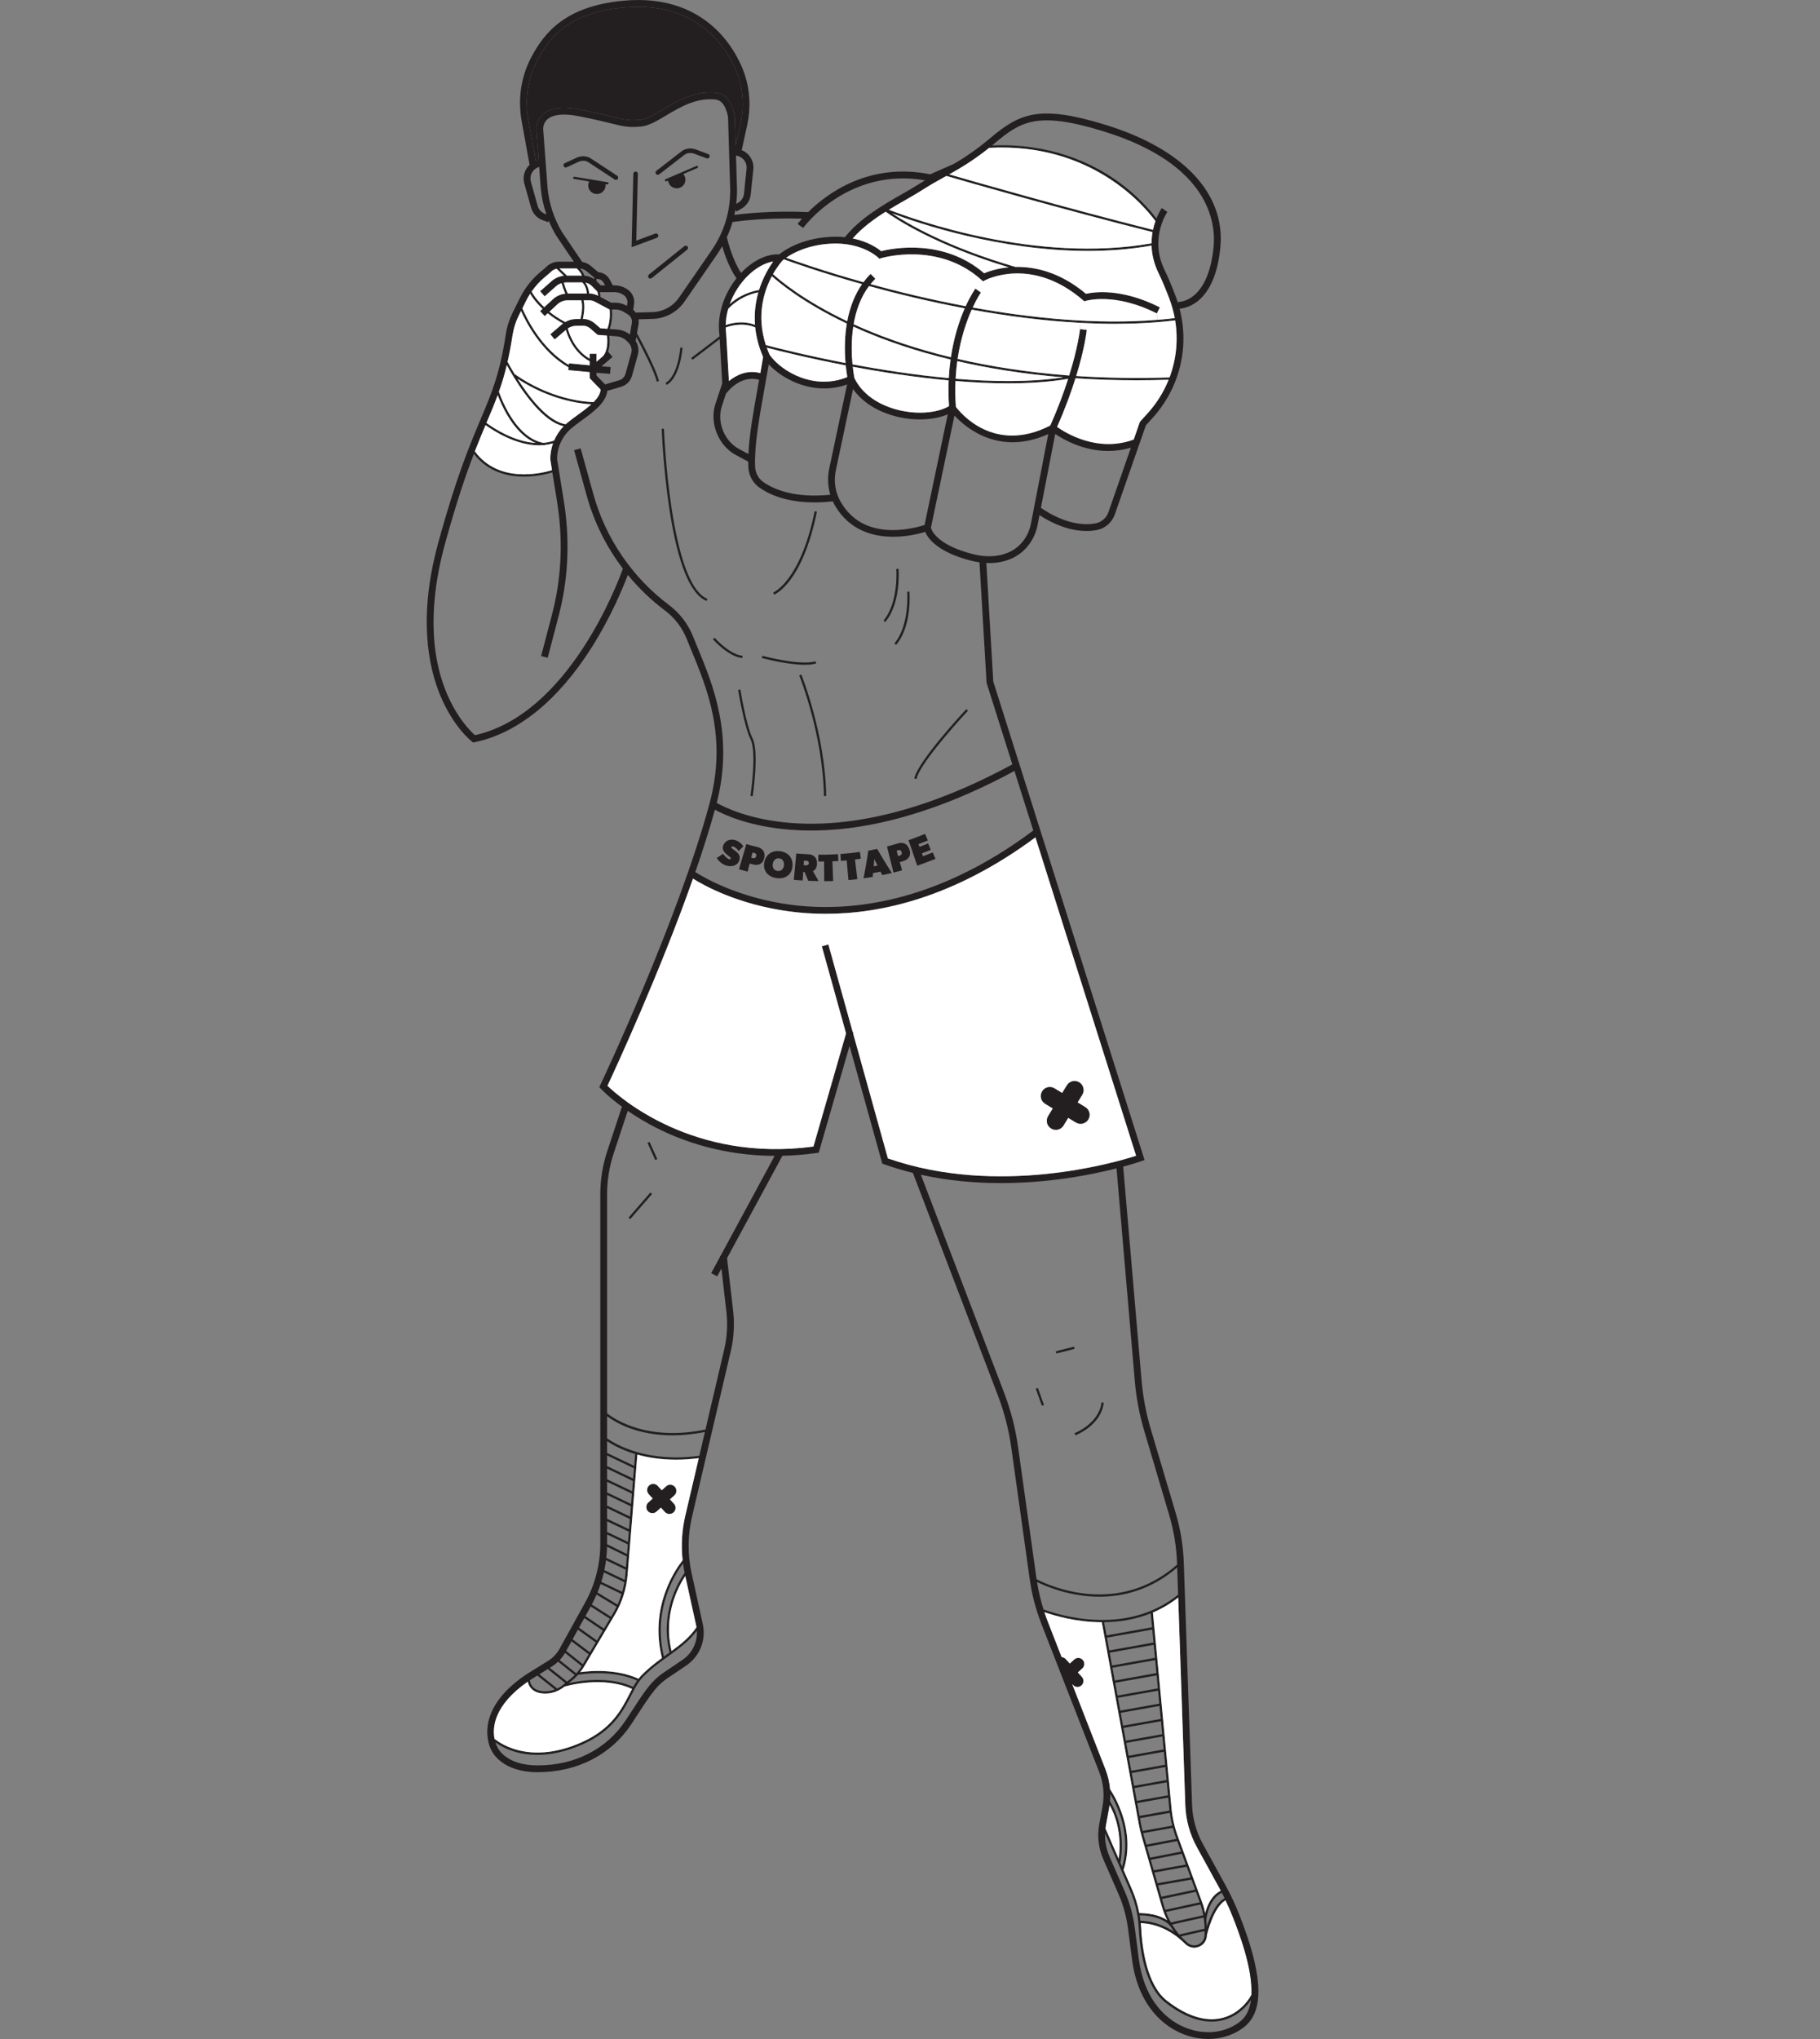<svg viewBox="0 0 803.01 899.04" xmlns="http://www.w3.org/2000/svg" data-name="Layer 1" id="Layer_1">
  <rect x="0" y="0" width="803.01" height="899.04" fill="#808080" stroke="none"/>
  <defs>
    <style>
      .cls-1 {
        fill: #231f20;
      }

      .cls-2 {
        fill: #fff;
      }
    </style>
  </defs>
  <path d="M543.94,845.21c2.55,6.49,8.8,22.46,8.21,34.37-1.69,3.24-5.33,7.52-10.82,9.59-7.76,2.94-16.93.52-26.52-7-8.86-6.93-10.93-23.16-11.37-32.21-.03-.68-.08-1.35-.15-2.03,9.29.24,16.12,5.87,18.13,7.74l.27.24.36.36h.01c.4.37.79.76,1.21,1.12,1.04.9,2.32,1.36,3.62,1.36.78,0,1.58-.17,2.33-.51,1.98-.91,3.21-2.81,3.24-4.97.12-.53,2.88-12.49,8.27-15.4,1.16,2.41,2.24,4.86,3.21,7.34Z" class="cls-2"></path>
  <path d="M546.74,844.11c6.54,16.69,13.93,39.97,2.59,49.33-4.47,3.69-10.2,5.6-16.21,5.6-3.62,0-7.33-.69-10.93-2.09-12.22-4.77-20.46-16.49-22.61-32.16l-1.89-14.47c-.69-5.28-2.12-10.43-4.25-15.31l-6.63-15.16c-2.15-4.9-2.77-10.27-1.8-15.53l1.42-7.71c.95-5.14.44-10.43-1.46-15.29l-25.47-65.24c-2.49-6.37-4.23-13.03-5.18-19.8l-8.1-57.84c-1.11-7.96-3.13-15.8-6-23.31l-37.44-97.97c-4.26-1.05-8.53-2.31-12.77-3.82l-.73-.26-14.45-51.91-13.59,47.09-.96.13c-5.23.74-10.25,1.12-15.07,1.23l-24.43,45.13,2.68,23.09c.7,6.01.36,12.05-1.03,17.95l-17.15,73.21c-1.87,8.02-1.93,16.5-.16,24.53l4.96,22.55c1.56,7.08-1.32,14.28-7.33,18.33l-8.28,5.58c-2.09,1.42-3.98,3.15-5.61,5.16-1.46,1.81-2.86,3.71-4.14,5.66l-6.18,9.42c-8.85,13.47-23.88,21.19-41.25,21.19-15.89,0-20.15-8.87-20.6-9.91-.78-1.52-8.18-17.48,15.73-33.34l9.46-5.88c2.07-1.29,3.8-3.11,4.98-5.25l11.3-20.41c4.39-7.92,6.7-16.88,6.7-25.93v-154.11c0-6.43,1.03-12.79,3.04-18.9l6.51-19.71c-5.92-4.35-9.08-7.68-9.29-7.9l-.69-.75.43-.92c.35-.72,34.29-72.48,48.19-124.07,7.88-29.23-.93-50.49-8-67.57-.73-1.76-1.44-3.47-2.1-5.12-1.98-4.96-5.31-9.28-9.61-12.5-6.07-4.55-11.55-9.82-16.33-15.66-2.01,5.32-7.32,18.35-15.92,31.93-14.84,23.43-32.7,37.9-51.65,41.84l-.67.14-.55-.42c-.33-.26-8.19-6.44-13.98-20.38-5.29-12.74-9.76-34.69-.98-66.89,7.95-29.17,14-43.49,18.86-54.99,4.87-11.53,8.38-19.86,11.07-37.4.51-3.31,1.52-6.5,3-9.48l3.26-6.54c2.16-4.35,5.14-8.14,8.85-11.27l2.5-2.11c1.51-1.62,3.64-2.54,5.86-2.54h6.52l-7.7-11.36c-1.3-2.15-2.41-4.4-3.36-6.72l-.24.68-2.41-.87c-2.5-.9-4.42-2.97-5.13-5.52l-3-10.66c-.85-3.03.11-6.19,2.32-8.25l-3.46-19.1c-1.8-9.93-.35-19.72,4.2-28.31,5.78-10.94,15.08-22.45,40.22-24.92,40.09-3.94,52.08,26.61,54.07,32.77,2.25,6.97,2.6,14.52,1.02,21.84l-2.45,11.25c3.39,1.35,5.51,4.8,5.13,8.49l-1.15,11.02c-.27,2.64-1.81,4.99-4.12,6.31l-2.22,1.26-.44-.77c-.13.75-.28,1.5-.44,2.24,4.79-.64,16.83-1.92,32.58-1.25,8.16-8.08,26.75-22.08,53.79-16.65l10.44-4.58c4.72-2.77,9.85-6.13,16.13-11.42,12.96-10.91,21.66-14.77,50.58-5.89,34.76,10.66,53.31,30.49,50.88,54.39-2.43,24.06-14.72,26.51-17.96,26.74,4.42,16.94.07,34.97-11.91,48.16l-2.97,3.28-13.68,39.23c-1.25,3.61-4.32,6.28-8.01,6.95-1.32.25-2.83.41-4.52.41-5.27,0-12.29-1.56-20.73-7l-.94,4.84c-1.44,6.62-5.86,12.03-11.82,14.49-2.93,1.21-6.08,1.82-9.43,1.82-.42,0-.84-.03-1.26-.05l3.06,52.26,66.75,210.99-1.36.49c-.12.04-3.04,1.07-8.07,2.43l8.12,94.36c.62,7.18,1.97,14.33,4.02,21.25l11.03,37.14c2.12,7.16,3.33,14.57,3.58,22.04l3.65,106.64c.2,5.96,1.82,11.88,4.7,17.12l10.04,18.29c2.27,4.14,4.3,8.47,6.03,12.87ZM552.15,879.58c.59-11.91-5.66-27.88-8.21-34.37-.97-2.48-2.05-4.93-3.21-7.34-5.39,2.91-8.15,14.87-8.27,15.4-.03,2.16-1.26,4.06-3.24,4.97-.75.34-1.55.51-2.33.51-1.3,0-2.58-.46-3.62-1.36-.42-.36-.81-.75-1.21-1.13h-.01s-.14-.13-.36-.35l-.27-.24c-2.01-1.87-8.84-7.5-18.13-7.74.07.68.12,1.35.15,2.03.44,9.05,2.51,25.28,11.37,32.21,9.59,7.52,18.76,9.94,26.52,7,5.49-2.07,9.13-6.35,10.82-9.59ZM547.42,891.13c2.65-2.19,4.01-5.46,4.53-9.3-2.07,3.07-5.51,6.48-10.27,8.28-1.93.73-4.3,1.27-7.08,1.27-5.34,0-12.2-1.99-20.41-8.42-9.17-7.18-11.3-23.73-11.75-32.95-.28-5.68-1.6-11.29-3.95-16.66l-10.91-25c-.12,3.52.54,7.03,1.97,10.3l6.63,15.16c2.25,5.14,3.76,10.56,4.49,16.12l1.89,14.47c1.99,14.54,9.55,25.39,20.73,29.75,8.57,3.35,17.82,2.19,24.13-3.02ZM540.3,836.97c-.4-.81-.81-1.61-1.23-2.41-5.98,3.05-6.8,11.63-6.83,12.03.11.98.18,1.96.2,2.95,1.28-4.06,3.85-10.42,7.86-12.57ZM538.6,833.67c-.17-.33-.34-.66-.52-.99l-10.04-18.29c-3.1-5.64-4.85-12.03-5.07-18.46l-3.13-91.53c-3.6,2.82-7.35,4.98-11.15,6.59l8.2,86.3c.4,4.3,1.37,8.53,2.86,12.57l10.57,28.64c.61,1.65,1.08,3.33,1.43,5.04.76-3.07,2.57-7.7,6.85-9.87ZM535.44,109.05c1.07-10.57-1.54-36.72-48.78-51.21-29.02-8.91-36.34-4.3-47.77,5.32-.39.33-.78.65-1.17.97,25.59-1.06,43.92,7.71,54.97,15.49,9.35,6.59,15.14,13.55,17.53,16.75,1.11-2.77,2.25-4.45,2.38-4.63l1.23.85,1.23.86c-.35.51-7.96,11.84-1.2,25.66,1.55,3.17,3.22,7.15,4.97,11.8.35.96.68,1.93.98,2.9l.03-.69c.54.02,13.15.12,15.6-24.07ZM531.46,853.19v-1.75l-10.39,2.39c.35.38.7.77,1.06,1.14.09.07.19.16.25.23.5.49,1.01.97,1.55,1.43,1.36,1.18,3.23,1.45,4.87.7s2.66-2.34,2.66-4.14ZM520.31,852.98l11.15-2.56c0-1.66-.13-3.31-.38-4.94l-13.93,3.1c.94,1.54,1.98,3.02,3.16,4.4ZM516.62,847.67l14.3-3.18c-.29-1.61-.7-3.19-1.23-4.75l-15.23,3.3c.6,1.61,1.33,3.15,2.16,4.63ZM529.36,838.79l-1.71-4.64-14.97,3.16.92,3.17c.15.55.34,1.08.52,1.61l15.24-3.3ZM527.3,833.2l-1.63-4.43-14.7,2.56,1.44,5.01,14.89-3.14ZM525.31,827.82l-1.74-4.74-14.24,2.55,1.36,4.73,14.62-2.54ZM523.21,822.13l-1.75-4.76-13.74,2.68,1.33,4.61,14.16-2.53ZM521.11,816.42l-1.72-4.65-13.32,2.54,1.38,4.78,13.66-2.67ZM519.8,703.14l-.41-11.98c-11.5,9.84-23.68,12.87-34.27,12.87-12.83,0-23.34-4.41-27.56-6.48.65,4.09,1.61,8.13,2.86,12.08,6.71,2.5,36.5,11.98,59.38-6.49ZM519.35,689.89l-.02-.6c-.25-7.21-1.42-14.37-3.47-21.29l-11.02-37.14c-2.11-7.11-3.51-14.46-4.14-21.85l-8.07-93.84c-11.12,2.83-29.65,6.49-51.02,6.49-11.21,0-23.2-1.01-35.3-3.68l36.71,96.08c2.95,7.72,5.03,15.78,6.17,23.97l8.1,57.83c.03.16.05.32.08.48,6.5,3.31,36.08,16.29,61.98-6.45ZM519.04,810.82l-.23-.61c-.51-1.4-.94-2.83-1.34-4.27l-13.1,2.34c.1.39.2.79.31,1.18l1.11,3.88,13.25-2.52ZM516.02,166.42c3-7.98,3.87-16.65,2.47-25.16-8.66,1.05-17.59,1.52-26.59,1.52-5.06,0-10.15-.15-15.24-.42-16.32-.88-32.62-3.05-47.92-5.83-2.23,4.99-4.83,12.34-6.23,21.72,14.12,3.26,30.5,5.92,49.23,7.33,3.95-12.7,4.77-20.34,4.78-20.45l2.98.3c-.04.46-.83,7.91-4.66,20.36,12.67.85,26.39,1.12,41.18.63ZM518.12,851.84c-.55-.74-1.06-1.5-1.55-2.29h-.01s-2.97-4.83-13.72-5.03c.14.8.25,1.6.34,2.41,6.28.13,11.48,2.62,14.94,4.91ZM504.12,807.31l13.1-2.34c-.47-1.86-.83-3.74-1.08-5.64l-13.17,2.35.42,2.3c.21,1.11.46,2.22.73,3.33ZM518.32,140.27c-.52-2.8-1.28-5.58-2.3-8.31-1.71-4.56-3.35-8.45-4.86-11.54-2.11-4.33-2.96-8.44-3.08-12.13-9.33,1.64-18.77,2.34-28.03,2.34-39.04,0-74.9-12.19-86.46-16.55,6.92,4.59,24.68,15,54.45,23.62,8.41-.18,19.54,2.14,31.11,11.85,3.24-.76,15.5-2.69,32.61,5.98l-1.35,2.68c-18.46-9.35-31.06-5.62-31.19-5.58l-.79.24-.63-.54c-22.37-19.24-42.31-9.2-43.15-8.76l-.93.48-.77-.69c-18.97-17.02-43.88-9.61-44.12-9.53l-.86.26-.64-.63c-.07-.06-7.17-6.81-20.92-6.01-10.22.59-16.77,4.26-19.56,6.2,4.16,1.5,16.66,5.9,34.11,10.78.98-1.31,2.03-2.54,3.17-3.66l2.1,2.14c-.77.76-1.47,1.56-2.14,2.38,12.18,3.34,26.52,6.82,41.98,9.73,2.2-4.82,4.08-7.49,4.28-7.78l2.44,1.75c-.04.06-1.64,2.35-3.62,6.6,25.88,4.69,54.63,7.63,81.46,5.44,2.58-.2,5.15-.45,7.69-.76ZM502.79,800.69l13.22-2.36c-.03-.31-.09-.63-.12-.94l-.45-4.79-13.68,2.44,1.03,5.65ZM515.34,791.6l-.54-5.73-14.26,2.54,1.04,5.65,13.76-2.46ZM514.7,784.87l-.54-5.74-14.83,2.65,1.03,5.65,14.34-2.56ZM514.06,778.13l-.54-5.73-15.41,2.75,1.04,5.64,14.91-2.66ZM513.42,771.4l-.54-5.74-15.98,2.85,1.03,5.65,15.49-2.76ZM514.96,846.66c-.94-1.89-1.73-3.85-2.32-5.9l-8.92-31.03c-.53-1.82-.97-3.7-1.31-5.57l-16.28-88.87c-11.48-.04-21.16-2.97-25.33-4.45.47,1.39.96,2.78,1.49,4.14l6.13,15.7c.66.04,1.31.32,1.79.85l1.79,1.97,1.98-1.79c1.08-.98,2.75-.9,3.74.19.98,1.08.9,2.75-.18,3.74l-1.98,1.79,1.79,1.97c.99,1.09.9,2.76-.18,3.74-.54.49-1.23.72-1.91.69-.68-.04-1.34-.33-1.83-.87l-.37-.41,14.71,37.68c1.09,2.8,1.76,5.73,2.01,8.7,2.11,3.15,11.47,18.5,5.95,35.6l3.68,8.42c1.5,3.44,2.59,6.98,3.27,10.56,6.34.09,10.13,1.68,12.28,3.15ZM512.78,764.66l-.54-5.73-16.56,2.95,1.03,5.65,16.07-2.87ZM506.33,182.25c4.03-4.44,7.14-9.47,9.29-14.82-4.84.15-9.6.24-14.21.24-9.44,0-18.39-.32-26.88-.89-1.91,6.09-4.53,13.32-8.12,21.46,3.64,2.59,17.87,11.48,33.81,5.55l2.72-7.81,3.39-3.73ZM512.14,757.93l-.54-5.74-17.14,3.06,1.04,5.65,16.64-2.97ZM511.5,751.19l-.54-5.73-17.71,3.15,1.03,5.65,17.22-3.07ZM510.86,744.46l-.54-5.74-18.29,3.26,1.04,5.65,17.79-3.17ZM510.22,737.72l-.54-5.73-18.86,3.36,1.03,5.65,18.37-3.28ZM509.58,730.99l-.54-5.74-19.44,3.47,1.04,5.65,18.94-3.38ZM508.71,101.36c.3-1.43.68-2.72,1.09-3.87-4.62-6.31-28.1-34.77-73.38-32.3-6.89,5.52-12.41,8.79-17.63,11.7,10.32,2.99,50.91,14.64,89.92,24.47ZM508.94,724.25l-.54-5.73-20.01,3.56,1.03,5.65,19.52-3.48ZM508.3,717.52l-.58-6.14c-6.96,2.78-14.03,3.83-20.58,3.9l1.07,5.82,20.09-3.58ZM508.07,107.29c.01-1.77.18-3.42.45-4.95-40.37-10.17-82.46-22.29-90.96-24.76-.29.16-.57.31-.86.47-3.28,1.82-6.38,3.54-9.8,5.75-2.22,1.43-4.8,2.9-7.54,4.47-2.28,1.3-4.72,2.69-7.18,4.2,11.09,4.33,65.08,23.81,115.89,14.82ZM501.26,509.6l-44.41-140.38c-35.97,26.63-68.34,33.71-92.55,33.71-5.63,0-10.81-.38-15.5-.99-23.28-3-38.62-11.73-43.04-14.52-14.66,41.63-34.5,84.42-37.73,91.32,5.12,4.96,37.67,33.94,90.87,26.81l14.39-49.89-10.69-38.41,2.89-.8,10.77,38.69.28.08-.13.46,15.34,55.09c48.79,16.98,100.51,1.74,109.51-1.17ZM489.07,225.79l9.9-28.41c-3.48,1.04-6.85,1.47-10.04,1.47-10.88,0-19.6-4.97-23.35-7.51l-6.32,32.59c10.81,7.3,19.05,7.77,24.09,6.84,2.63-.48,4.82-2.39,5.72-4.98ZM495.11,823.11c4.11-14.36-2.31-27.3-5.23-32.14.02,1.08-.03,2.16-.12,3.25,2.32,3.76,6.92,13.32,4.58,27.13l.77,1.76ZM493.59,819.63c1.55-11.48-1.78-19.73-4.02-23.76-.06.43-.11.85-.19,1.28l-1.42,7.71c-.09.47-.15.93-.2,1.4l5.83,13.37ZM463.4,187.63c3.43-7.73,5.99-14.67,7.88-20.59-8.2,1.39-17.2,1.98-26.56,1.98-7.57,0-15.37-.38-23.14-1.03-.16,3.59-.12,7.39.17,11.39,2.08,2.77,16.97,20.86,41.65,8.25ZM454.77,231.36l7.74-39.97c-21.57,9.71-36.23-2.61-41.39-8.16l-10.38,49.43c.25,1.04,2.43,7.52,18.32,11.62,5.82,1.5,11.1,1.3,15.67-.59,5.06-2.09,8.81-6.7,10.04-12.33ZM455.9,366.2l-8.31-26.27c-23.17,12.58-56.1,26.28-89.69,26.28-3.04,0-6.09-.11-9.14-.35-18.09-1.4-29.24-6.58-33.33-8.84-2.42,8.77-5.39,18.08-8.65,27.49,3.14,2.03,18.78,11.44,42.57,14.48,24.44,3.13,62.74-.05,106.55-32.79ZM421.63,167c16.56,1.38,33.19,1.55,47.51-.62-17.69-1.46-33.26-4.02-46.77-7.14-.34,2.45-.59,5.04-.74,7.76ZM446.66,337.02l-11.38-35.98v-.19s-3.11-52.89-3.11-52.89c-1.27-.19-2.55-.44-3.86-.77-14.59-3.77-18.85-9.71-20.09-12.66-2.52.77-7.91,2.14-14.15,2.14-8.83,0-19.34-2.76-25.76-13.91-.32-.55-.61-1.13-.87-1.7-2.88.31-5.56.46-8.05.46-12.1,0-19.75-3.34-24.27-6.48-2.94-2.05-4.79-5.44-4.94-9.06-.04-.79-.05-1.61-.05-2.43l-5.49-2.94c-7.7-4.12-11.73-14.21-8.99-22.49l3.01-9.08-1.12-19.51-11.97,9.1-.6-.79,12.5-9.52-.02-.35c-1.36-9.95,2.63-19.09,7.49-25.25-3.14-4.53-5.19-10.35-6.3-14.12-.67,1.16-1.39,2.31-2.16,3.42l-14.42,20.91c-3.28,4.76-8.69,7.64-14.47,7.7l-5.85.16c.11.71.12,1.45-.01,2.19l-.69,3.96c2,3.69,8.87,16.65,9.68,21.12l-.98.19c-.72-3.91-6.49-15.05-8.97-19.71l-.31,1.77c1.16,1.83,1.53,4.08.94,6.21l-2.55,9.14c-.66,2.38-2.47,4.21-4.83,4.9l-6.05,1.77c-.58,5.25-6.23,9.36-11.26,13.01-1.67,1.22-3.25,2.36-4.6,3.5-3.99,3.37-6.29,8.31-6.32,13.58l2.94,18.22c2.66,16.46,2.13,32.67-1.56,48.19-.26,1.1-.53,2.2-.82,3.29l-4.7,17.9-2.9-.76,4.7-17.9c.28-1.07.55-2.15.8-3.22,3.6-15.14,4.11-30.96,1.52-47.02l-2.06-12.82c-2.31.69-7.02,1.85-12.51,1.85-7.31,0-15.97-2.06-22.12-10.03-3.66,9.56-7.91,21.99-12.93,40.37-4.7,17.26-8.39,42.5.78,64.77,4.65,11.28,10.81,17.31,12.61,18.91,41.07-9.14,62.79-66.47,65.29-73.44-7.22-9.5-12.67-20.33-15.88-31.89l-5.65-20.34,2.89-.8,5.65,20.34c5.38,19.36,17.21,36.66,33.3,48.7,4.74,3.56,8.41,8.33,10.6,13.8.65,1.64,1.35,3.33,2.08,5.08,6.78,16.38,16.03,38.74,8.41,68.4,3.1,1.78,14.32,7.46,33,8.87,36.13,2.71,72.59-12.31,97.43-25.87ZM434.21,120.48c1.71-.72,5.59-2.12,10.88-2.61-32.26-9.7-49.87-21.32-54.33-24.52-5.22,3.28-10.46,7.12-14.52,11.78,6.81,1.38,10.99,4.34,12.53,5.61,4.6-1.17,27.33-5.85,45.44,9.74ZM419.54,157.54c1.38-9.2,3.86-16.47,6.11-21.58-15.57-2.94-30.01-6.46-42.24-9.82-3.77,5.02-5.78,11.01-6.77,16.83,1.42.65,2.87,1.3,4.38,1.94,10,4.29,22.8,8.82,38.52,12.63ZM418.62,166.73c.15-2.87.42-5.61.78-8.2-15.86-3.83-28.77-8.4-38.84-12.73-1.4-.6-2.76-1.2-4.08-1.81-.96,6.34-.75,12.39-.34,16.68,12.8,2.39,27.55,4.69,42.48,6.06ZM418.72,179.09c-.27-4-.3-7.79-.15-11.36-14.87-1.37-29.56-3.65-42.32-6.03.29,2.64.63,4.44.73,4.97,3.05,6.41,9.44,11.29,18.01,13.74,8.68,2.48,18.06,1.93,23.73-1.32ZM407.92,231.49l10.24-48.79c-6.39,2.71-15.55,3.01-23.99.6-7.78-2.23-13.95-6.33-17.79-11.75l-7.59,35.78c-1.02,4.84-.26,9.78,2.12,13.94,4.74,8.23,12.47,12.42,22.97,12.46,6.43,0,12.06-1.6,14.04-2.24ZM405.27,81.28c.97-.63,1.91-1.21,2.85-1.78-34.06-5.84-53.57,20.73-53.76,21.01l-2.44-1.75c.03-.05.69-.95,1.93-2.35-15.83-.46-27.39,1.01-30.64,1.49-.67,2.3-1.51,4.54-2.52,6.72.48,2.02,2.53,9.96,6.28,15.74l.42-.45c5.11-5.21,11.17-8.05,16.39-7.72,1.98-1.63,9.44-6.99,22.45-7.74,2.37-.14,4.55-.07,6.56.14,6.7-8.43,16.87-14.24,25.08-18.93,2.7-1.54,5.25-3,7.4-4.38ZM373.81,141.65c1.19-6.34,3.39-11.85,6.53-16.36-18.28-5.12-31.07-9.69-34.46-10.93-.32.24-.5.4-.55.45-.33.36-2.25,2.49-4.27,6.07,3.1,2.83,13.62,11.66,32.75,20.77ZM365.85,206.71l7.89-37.19c-13.94,5-27.66-1.52-34.56-8.85-.61,3.6-1.24,7.13-1.87,10.58-2.33,12.94-4.53,25.16-4.14,34.61.12,2.69,1.48,5.2,3.67,6.72,4.94,3.43,14.04,7.1,29.5,5.57-1.1-3.65-1.3-7.58-.49-11.44ZM373.85,166.26c-.19-1.09-.47-2.87-.7-5.15-16.78-3.22-29.81-6.5-34.83-7.81.37,1.03.77,2.07,1.24,3.13,5.44,7.63,19.85,15.74,34.29,9.83ZM372.83,150.37c.11-2.68.39-5.25.8-7.7-19.03-9.03-29.68-17.84-33.06-20.89-3.5,6.57-6.94,17.29-2.66,30.38,4.4,1.16,17.72,4.56,35.15,7.92-.24-2.74-.38-6.07-.23-9.71ZM317.91,553.74l23.87-44.08c-22.44-.09-40.08-6.28-51.79-12.16-5.12-2.57-9.46-5.24-13.02-7.69l-6.22,18.82c-1.92,5.8-2.89,11.85-2.89,17.96v96.6c3.99,3.11,18.37,12.29,43.4,7.13l8.25-35.22c1.31-5.56,1.63-11.25.97-16.92l-2.19-18.83-1.86,3.43-2.64-1.42,3.9-7.2-.05-.38.27-.04ZM334.91,127.84c1.78-5.65,4.41-9.98,6.22-12.53-3.76.59-7.91,2.95-11.6,6.7-2.91,2.97-5.76,7.15-7.54,12.04,2.64-2.38,6.88-5.13,12.92-6.21ZM335.47,164.51c.42-2.35.83-4.73,1.22-7.13-1.99-4.58-3.06-8.94-3.48-13.03-5.36-2.24-10.65-.82-13.01.06.01,1.06.08,2.13.23,3.21v.12s1.18,20.27,1.18,20.27c3.12-2.55,7.95-5.07,13.86-3.5ZM334.36,170.71c.19-1.06.39-2.16.58-3.24-8.07-2.29-13.81,5.04-14.65,6.18l-1.79,5.41c-2.31,6.97,1.08,15.45,7.55,18.9l4.16,2.23c.4-8.68,2.23-18.84,4.15-29.48ZM333.11,143.24c-.4-5.33.29-10.16,1.48-14.33-6.69,1.33-11.02,4.86-13.29,7.26-.65,2.27-1.04,4.68-1.1,7.16,2.56-.91,7.62-2.12,12.91-.09ZM329.4,74.39c.27-2.51-1.31-4.86-3.73-5.57l-.94-.27.45,15.03c.02,2.12-.1,4.22-.34,6.3l.8-.46c1.47-.83,2.45-2.34,2.62-4.01l1.14-11.02ZM326.77,54.32c1.48-6.8,1.16-13.81-.94-20.28-1.87-5.78-13.11-34.42-50.92-30.7-23.66,2.32-32.18,12.59-37.86,23.33-4.23,7.99-5.57,17.11-3.9,26.38l3.24,17.89,1.26-.62-.98-13.12c-.01-.11-.36-3.91,2.76-6.75,3.23-2.95,8.81-3.67,16.56-2.14,6.87,1.34,11.23,2.41,14.42,3.2,5.37,1.32,7.18,1.76,12.08,1.31,2.8-.26,6.12-2.24,9.97-4.53,6.3-3.75,14.14-8.41,23.58-7.38,7.08.77,8.13,10.26,8.18,10.66v.11l.38,12.64,2.17-10ZM314.01,110.32c5.44-7.88,8.26-17.11,8.17-26.68l-.95-31.81c-.08-.62-1.04-7.45-5.51-7.94-8.46-.92-15.51,3.28-21.73,6.98-4.15,2.47-7.74,4.61-11.22,4.93-5.4.51-7.49-.01-13.08-1.38-3.16-.77-7.48-1.84-14.27-3.17-6.68-1.31-11.51-.82-13.97,1.42-1.98,1.8-1.79,4.25-1.79,4.27l1.92,25.79c.62,6.9,2.84,13.71,6.43,19.67l8.87,13.09c1.38.24,2.69.84,3.78,1.75l3.32,2.77.4.05c1.94.24,3.65,1.41,4.58,3.13l1.43,2.63h.71c2.17,0,4.23.67,5.98,1.95,1.73,1.27,2.76,3.3,2.76,5.44v.19s-.43,3.25-.43,3.25c.42.35.77.75,1.09,1.18l7.03-.2c4.83-.05,9.33-2.45,12.06-6.41l14.42-20.9ZM308.55,641.9l2.46-10.5c-5.24,1.05-10.01,1.48-14.28,1.48-8.21,0-14.6-1.56-19.08-3.23-4.7-1.75-7.94-3.81-9.79-5.18v9.75c3.93,2.75,17.73,10.8,40.69,7.68ZM302.36,668.32l5.95-25.39c-3.56.47-6.9.69-9.99.69-6.91,0-12.64-1-17.11-2.24l-1.8,22.2.04.02-.05.09-2.49,30.66c-.5,6.16-2.43,12.23-5.58,17.54l-13.6,22.93c-.51.87-1.1,1.69-1.72,2.48,3.87-.55,15.65-1.68,25.7,2.9.37-.48.75-.94,1.17-1.37,2.98-3.08,6.1-5.51,9.18-7.77-5.76-22.81,6.34-39.62,9.12-43.09-.71-6.55-.32-13.24,1.18-19.65ZM301.07,731.92c4.34-2.92,6.7-7.81,6.4-12.89-3.35,4.54-7.77,7.74-12.41,11.09-3.82,2.74-7.76,5.58-11.47,9.41-2.02,2.08-3.44,4.84-5.08,8.03-3.57,6.92-8,15.53-21.31,21.51-7.9,3.54-14.67,4.7-20.14,4.7-3.63,0-6.68-.51-9.11-1.16-4.82-1.3-7.96-3.32-9.37-4.39.35,1.11.71,1.79.77,1.91l.1.19c.13.32,3.49,8.1,17.84,8.1,16.34,0,30.46-7.23,38.74-19.84l6.19-9.42c1.33-2.03,2.78-4.02,4.31-5.9,1.82-2.24,3.92-4.17,6.26-5.75l8.28-5.59ZM307.29,717.51c-.04-.26-.08-.52-.14-.79l-4.8-21.83c-3.11,4.7-9.89,17.32-6.04,33.08,4.2-3.05,8.08-6.16,10.98-10.46ZM302.06,693.53c-.28-1.38-.51-2.77-.7-4.17-3.46,4.61-13.51,20.25-8.43,41.06.52-.38,1.03-.75,1.54-1.12.33-.23.65-.46.97-.69-4.41-17.31,3.76-30.98,6.62-35.08ZM279.81,646.35l.42-5.26c-1.08-.33-2.12-.66-3.04-1-4.44-1.63-7.54-3.44-9.33-4.64v5.2l11.95,5.7ZM279.35,743.82c.56-.98,1.13-1.92,1.75-2.8-11.2-5.01-24.58-2.82-26.07-2.56-.79.89-1.64,1.72-2.57,2.47l-1.53,1.24c5.07-1.15,17.84-3.26,28.42,1.65ZM279.35,651.94l.37-4.52-11.86-5.67v4.7l11.49,5.49ZM278.9,657.53l.36-4.52-11.4-5.45v4.69l11.04,5.28ZM278.77,142.47c.27-1.53-.41-3.04-1.74-3.84l-1.83-1.12c-1.11-.68-2.39-1.04-3.7-1.04h-1.51c.16,1.93.2,5.32-.98,8.59l3.35.25c2.04.16,3.97.94,5.54,2.22l.87-5.06ZM278.44,663.12l.37-4.52-10.95-5.24v4.7l10.58,5.06ZM278.51,155.72c.45-1.63-.01-3.39-1.2-4.6l-.76-.77c-1.18-1.19-2.75-1.92-4.42-2.05l-3.31-.25c.22,1.83.32,4.64-.56,7.1l.05-.05,1.95,2.28-4.84,4.14,3.99.33-.24,2.99-5.97-.48v1.22l3.77,3.92,6.2-1.82c1.37-.4,2.41-1.45,2.79-2.82l2.55-9.14ZM277.99,668.7l.37-4.52-10.5-5.01v4.69l10.13,4.84ZM277.62,747.11c.42-.82.83-1.62,1.25-2.41-12.65-5.84-28.56-1.39-29.79-1.03-2.5,2-5.48,3.08-8.49,3.08-.24,0-.47,0-.71-.02-2.58-.15-4.51-.98-5.74-2.48-.74-.9-1.1-1.89-1.27-2.75-15.24,10.59-15.68,20.53-14.62,25.44l.14-.15c.14.12,13.84,12.39,38.4,1.36,12.99-5.83,17.33-14.26,20.83-21.04ZM277.54,674.29l.37-4.61-.04.08-10.01-4.79v4.7l9.68,4.62ZM277.08,679.88l.4-4.88-.14.3-9.48-4.52v4.69l9.22,4.41ZM276.65,685.23l.35-4.28-9.14-4.37v4.3l8.79,4.35ZM276.62,134.87l.22-1.74c-.03-1.16-.6-2.25-1.53-2.94-1.23-.9-2.68-1.37-4.21-1.37h-6.45c.16.57.26,1.28.27,2.12l4.75,2.53h1.83c1.8,0,3.57.49,5.12,1.4ZM276.18,691.05l.38-4.75-8.72-4.31c-.04,1.65-.15,3.29-.33,4.92l8.67,4.14ZM275.91,694.27l.18-2.15-8.7-4.16c-.19,1.46-.44,2.91-.74,4.35l9,4.3c.11-.78.2-1.56.26-2.34ZM275.48,697.63l-9.05-4.32c-.32,1.4-.7,2.79-1.12,4.16l9.21,4.4c.4-1.39.72-2.81.96-4.24ZM274.24,702.85l-9.24-4.42c-.41,1.27-.88,2.51-1.38,3.74l8.85,5.35c.69-1.52,1.28-3.08,1.77-4.67ZM272.04,708.42l-8.81-5.31c-.64,1.48-1.35,2.93-2.12,4.36l8.47,5.41.89-1.5c.57-.96,1.08-1.95,1.57-2.96ZM266.48,718.11l2.59-4.37-8.43-5.39-2.34,4.23,8.18,5.53ZM267.98,144.98c1.22-3.2,1.16-6.64,1-8.51h-.06l-6.47-3.45c-.73-.39-1.56-.6-2.4-.6h-2.55c.38,1.5.57,4.06-.33,8.19,1.94.01,3.8.71,5.27,1.99l2.46,2.14,3.08.24ZM266,157.08c2.23-2.51,2.08-6.77,1.79-9.11l-4.11-.31-3.22-2.8c-.96-.84-2.17-1.29-3.46-1.25l-2.92.06c-1.28.03-2.52.46-3.58,1.17.97,3.4,3.53,9.77,9.7,13.32v-2.18h3v3.49l2.8-2.39ZM266.97,125.82l-.64-1.2c-.47-.87-1.34-1.46-2.32-1.59l-.85-.1v1.01l1.9,1.88h1.91ZM263.38,723.34l2.59-4.37-8.16-5.51-2.34,4.23,7.91,5.65ZM265,171.77l-4.8-4.98v-2.7l-9.47-.89.11-1.2c-12.09-6.84-18.89-20.27-20.95-24.87l-1.02,2.04c-1.34,2.7-2.25,5.6-2.72,8.61-.68,4.43-1.41,8.28-2.2,11.75.67,1.25,1.73,3.15,3.11,5.42,15.74,10.94,30.32,12.23,34.84,12.36,1.75-1.78,2.97-3.63,3.1-5.54ZM263.86,130.38h.04c-.06-.82-.22-1.45-.43-1.92l-2.51-2.47c-.74-.73-1.66-1.19-2.66-1.37.76,1.04,1.45,2.58,1.65,4.8h.1c1.33,0,2.64.33,3.81.96ZM260.27,728.57l2.59-4.37-7.88-5.63-2.34,4.23,7.63,5.77ZM262.16,123.09v-.7l-3.42-2.85c-.8-.66-1.79-1.04-2.81-1.13.75.82,1.5,1.88,1.93,3.14,1.57.09,3.05.63,4.3,1.54ZM260.2,161.08v-1.78c-6.59-3.54-9.43-10.09-10.55-13.81l-4.9,4.18-1.95-2.28,5.15-4.4c.15-.13.31-.25.47-.37-2.66-1.46-4.9-2.99-6.76-4.48l-1.33,1.24-2.04-2.2,1.1-1.02c-3.08-2.88-4.75-5.39-5.48-6.65-.65,1.01-1.24,2.04-1.78,3.12l-1.65,3.33c1.47,3.47,8.09,17.73,20.47,24.94l.06-.69,9.19.87ZM257.17,733.8l2.59-4.36-7.61-5.76-2.34,4.24,7.36,5.88ZM250.53,129.42h8.42c-.26-2.53-1.19-4.04-2.03-4.89h-7.15c-.35,0-.7.04-1.04.09.39,1.34,1.05,3.34,1.8,4.8ZM250.14,121.53h6.64c-.56-1.34-1.51-2.42-2.31-3.15h-7.6l3.27,3.15ZM256.64,734.66l-7.33-5.86c-.67,1.15-1.46,2.22-2.37,3.18l7.33,5.84c.88-.98,1.68-2.03,2.37-3.16ZM256.14,140.63c1-4.43.71-6.93.32-8.21h-6.01c-1.69,0-3.3.64-4.54,1.79l-3.5,3.24c1.9,1.52,4.2,3.08,6.95,4.55,1.41-.82,3.01-1.29,4.66-1.32l2.12-.05ZM254.94,182.92c2.03-1.48,4.17-3.03,5.95-4.65-5.29-.28-18.32-1.98-32.55-11.25,5.13,8.08,13.34,18.83,21.25,20.05.19-.18.38-.35.58-.52,1.44-1.21,3.06-2.39,4.77-3.63ZM253.58,738.55l-7.35-5.86c-.85.8-1.77,1.53-2.77,2.15l-.89.55,7.63,6.08,1.63-1.32c.62-.5,1.2-1.04,1.75-1.6ZM248.54,742.83l.87-.71-7.74-6.17-3.69,2.29,7.8,6.21-.13.18c1.01-.47,1.98-1.07,2.89-1.8ZM248.76,121.59l-3.19-3.09c-1,.22-1.93.75-2.63,1.51l-.14.14-2.57,2.17c-2.18,1.84-4.08,3.94-5.69,6.26.49.91,2.15,3.66,5.6,6.88l3.73-3.45c1.55-1.44,3.5-2.31,5.57-2.53-.72-1.51-1.32-3.36-1.69-4.62-.87.28-1.7.72-2.4,1.34l-5.05,4.46-1.99-2.25,5.06-4.46c1.51-1.34,3.4-2.15,5.39-2.36ZM244.47,194.27c1-2.34,2.43-4.49,4.22-6.34-5.22-1.13-11.02-6.03-17.29-14.6-3.46-4.74-6.24-9.52-7.79-12.34-1.05,4.38-2.21,8.16-3.48,11.75,1.83,5.13,8.18,20.33,19.57,22.53,1.6-.14,3.2-.45,4.77-1ZM244.82,744.96l-7.74-6.16-3.04,1.89c-.09.06-.17.12-.26.18.11.82.4,1.86,1.14,2.76,1.05,1.27,2.73,1.97,5.01,2.1,1.66.1,3.31-.18,4.89-.77ZM243.55,207.31l-.76-4.77c0-2.45.42-4.83,1.21-7.06-1.27.38-2.56.63-3.86.76l-.02.14c-.16-.03-.32-.07-.48-.1-.61.05-1.22.08-1.84.08-10.18,0-20.06-6.39-23.57-8.92-1.46,3.46-3.03,7.21-4.72,11.57,10.42,14.17,28.95,9.83,34.04,8.3ZM240.49,94.29l.57.21c-1.28-3.74-2.12-7.61-2.47-11.52l-.7-9.44-.92.45c-2.27,1.12-3.42,3.69-2.74,6.13l2.99,10.66c.46,1.62,1.68,2.93,3.27,3.51ZM236.41,195.32c-4.68-1.93-9-6.13-12.66-12.36-1.93-3.3-3.31-6.53-4.15-8.75-1.42,3.85-2.98,7.56-4.72,11.67-.08.2-.17.41-.25.61,3.09,2.26,12.19,8.29,21.78,8.83Z" class="cls-1"></path>
  <path d="M538.08,832.68c.18.33.35.66.52.99-4.28,2.17-6.09,6.8-6.85,9.87-.35-1.71-.82-3.39-1.43-5.04l-10.57-28.64c-1.49-4.04-2.46-8.27-2.86-12.57l-8.2-86.3c3.8-1.61,7.55-3.77,11.15-6.59l3.13,91.53c.22,6.43,1.97,12.82,5.07,18.46l10.04,18.29Z" class="cls-2"></path>
  <path d="M518.49,141.26c1.4,8.51.53,17.18-2.47,25.16-14.79.49-28.51.22-41.18-.63,3.83-12.45,4.62-19.9,4.66-20.36l-2.98-.3.14-2.77c5.09.27,10.18.42,15.24.42,9,0,17.93-.47,26.59-1.52Z" class="cls-2"></path>
  <path d="M516.02,131.96c1.02,2.73,1.78,5.51,2.3,8.31-2.54.31-5.11.56-7.69.76l-.22-2.82,1.35-2.68c-17.11-8.67-29.37-6.74-32.61-5.98-11.57-9.71-22.7-12.03-31.11-11.85-29.77-8.62-47.53-19.03-54.45-23.62,11.56,4.36,47.42,16.55,86.46,16.55,9.26,0,18.7-.7,28.03-2.34.12,3.69.97,7.8,3.08,12.13,1.51,3.09,3.15,6.98,4.86,11.54Z" class="cls-2"></path>
  <path d="M512.64,840.76c.59,2.05,1.38,4.01,2.32,5.9-2.15-1.47-5.94-3.06-12.28-3.15-.68-3.58-1.77-7.12-3.27-10.56l-3.68-8.42c5.52-17.1-3.84-32.45-5.95-35.6-.25-2.97-.92-5.9-2.01-8.7l-14.71-37.68.37.41c.49.54,1.15.83,1.83.87.68.03,1.37-.2,1.91-.69,1.08-.98,1.17-2.65.18-3.74l-1.79-1.97,1.98-1.79c1.08-.99,1.16-2.66.18-3.74-.99-1.09-2.66-1.17-3.74-.19l-1.98,1.79-1.79-1.97c-.48-.53-1.13-.81-1.79-.85l-6.13-15.7c-.53-1.36-1.02-2.75-1.49-4.14,4.17,1.48,13.85,4.41,25.33,4.45l16.28,88.87c.34,1.87.78,3.75,1.31,5.57l8.92,31.03Z" class="cls-2"></path>
  <path d="M515.62,167.43c-2.15,5.35-5.26,10.38-9.29,14.82l-3.39,3.73-2.72,7.81c-15.94,5.93-30.17-2.96-33.81-5.55,3.59-8.14,6.21-15.37,8.12-21.46,8.49.57,17.44.89,26.88.89,4.61,0,9.37-.09,14.21-.24Z" class="cls-2"></path>
  <path d="M510.41,138.21l.22,2.82c-26.83,2.19-55.58-.75-81.46-5.44,1.98-4.25,3.58-6.54,3.62-6.6l-2.44-1.75c-.2.29-2.08,2.96-4.28,7.78-15.46-2.91-29.8-6.39-41.98-9.73.67-.82,1.37-1.62,2.14-2.38l-2.1-2.14c-1.14,1.12-2.19,2.35-3.17,3.66-17.45-4.88-29.95-9.28-34.11-10.78,2.79-1.94,9.34-5.61,19.56-6.2,13.75-.8,20.85,5.95,20.92,6.01l.64.63.86-.26c.24-.08,25.15-7.49,44.12,9.53l.77.69.93-.48c.84-.44,20.78-10.48,43.15,8.76l.63.54.79-.24c.13-.04,12.73-3.77,31.19,5.58Z" class="cls-2"></path>
  <path d="M509.8,97.49c-.41,1.15-.79,2.44-1.09,3.87-39.01-9.83-79.6-21.48-89.92-24.47,5.22-2.91,10.74-6.18,17.63-11.7,45.28-2.47,68.76,25.99,73.38,32.3Z" class="cls-2"></path>
  <path d="M508.52,102.34c-.27,1.53-.44,3.18-.45,4.95-50.81,8.99-104.8-10.49-115.89-14.82,2.46-1.51,4.9-2.9,7.18-4.2,2.74-1.57,5.32-3.04,7.54-4.47,3.42-2.21,6.52-3.93,9.8-5.75.29-.16.57-.31.86-.47,8.5,2.47,50.59,14.59,90.96,24.76Z" class="cls-2"></path>
  <path d="M456.85,369.22l44.41,140.38c-9,2.91-60.72,18.15-109.51,1.17l-15.34-55.09.13-.46-.28-.08-10.77-38.69-2.89.8,10.69,38.41-14.39,49.89c-53.2,7.13-85.75-21.85-90.87-26.81,3.23-6.9,23.07-49.69,37.73-91.32,4.42,2.79,19.76,11.52,43.04,14.52,4.69.61,9.87.99,15.5.99,24.21,0,56.58-7.08,92.55-33.71ZM480.15,493.6c1.13-1.87.54-4.3-1.33-5.44l-3.4-2.07,2.07-3.4c1.14-1.87.55-4.31-1.32-5.44-1.87-1.14-4.3-.55-5.44,1.32l-2.07,3.4-3.4-2.07c-1.87-1.14-4.31-.55-5.44,1.32-1.14,1.87-.55,4.31,1.32,5.44l3.4,2.07-2.07,3.41c-1.14,1.86-.54,4.3,1.32,5.43.94.57,2.01.71,3,.47.98-.24,1.87-.85,2.44-1.79l2.07-3.4,3.41,2.07c.93.57,2,.71,2.99.47.98-.24,1.88-.86,2.45-1.79Z" class="cls-2"></path>
  <path d="M489.57,795.87c2.24,4.03,5.57,12.28,4.02,23.76l-5.83-13.37c.05-.47.11-.93.2-1.4l1.42-7.71c.08-.43.13-.85.19-1.28Z" class="cls-2"></path>
  <path d="M485.99,618.37l.99.11c-1.1,9.9-12.02,14.2-12.49,14.38l-.36-.93c.11-.05,10.82-4.27,11.86-13.56Z" class="cls-1"></path>
  <path d="M478.82,488.16c1.87,1.14,2.46,3.57,1.33,5.44-.57.93-1.47,1.55-2.45,1.79-.99.24-2.06.1-2.99-.47l-3.41-2.07-2.07,3.4c-.57.94-1.46,1.55-2.44,1.79-.99.24-2.06.1-3-.47-1.86-1.13-2.46-3.57-1.32-5.43l2.07-3.41-3.4-2.07c-1.87-1.13-2.46-3.57-1.32-5.44,1.13-1.87,3.57-2.46,5.44-1.32l3.4,2.07,2.07-3.4c1.14-1.87,3.57-2.46,5.44-1.32,1.87,1.13,2.46,3.57,1.32,5.44l-2.07,3.4,3.4,2.07Z" class="cls-1"></path>
  <path d="M476.66,142.36l-.14,2.77c-.01.11-.83,7.75-4.78,20.45-18.73-1.41-35.11-4.07-49.23-7.33,1.4-9.38,4-16.73,6.23-21.72,15.3,2.78,31.6,4.95,47.92,5.83Z" class="cls-2"></path>
  <polygon points="473.88 593.77 474.13 594.74 466.08 596.8 465.83 595.83 473.88 593.77" class="cls-1"></polygon>
  <path d="M471.28,167.04c-1.89,5.92-4.45,12.86-7.88,20.59-24.68,12.61-39.57-5.48-41.65-8.25-.29-4-.33-7.8-.17-11.39,7.77.65,15.57,1.03,23.14,1.03,9.36,0,18.36-.59,26.56-1.98Z" class="cls-2"></path>
  <polygon points="457.94 611.99 460.63 619.5 459.69 619.83 456.99 612.32 457.94 611.99" class="cls-1"></polygon>
  <path d="M469.14,166.38c-14.32,2.17-30.95,2-47.51.62.15-2.72.4-5.31.74-7.76,13.51,3.12,29.08,5.68,46.77,7.14Z" class="cls-2"></path>
  <path d="M445.09,117.87c-5.29.49-9.17,1.89-10.88,2.61-18.11-15.59-40.84-10.91-45.44-9.74-1.54-1.27-5.72-4.23-12.53-5.61,4.06-4.66,9.3-8.5,14.52-11.78,4.46,3.2,22.07,14.82,54.33,24.52Z" class="cls-2"></path>
  <path d="M426.35,312.68l.73.68c-.22.23-21.34,22.9-22.68,30.09l-.99-.19c1.4-7.47,22.06-29.64,22.94-30.58Z" class="cls-1"></path>
  <path d="M425.65,135.96c-2.25,5.11-4.73,12.38-6.11,21.58-15.72-3.81-28.52-8.34-38.52-12.63-1.51-.64-2.96-1.29-4.38-1.94.99-5.82,3-11.81,6.77-16.83,12.23,3.36,26.67,6.88,42.24,9.82Z" class="cls-2"></path>
  <path d="M419.4,158.53c-.36,2.59-.63,5.33-.78,8.2-14.93-1.37-29.68-3.67-42.48-6.06-.41-4.29-.62-10.34.34-16.68,1.32.61,2.68,1.21,4.08,1.81,10.07,4.33,22.98,8.9,38.84,12.73Z" class="cls-2"></path>
  <path d="M418.57,167.73c-.15,3.57-.12,7.36.15,11.36-5.67,3.25-15.05,3.8-23.73,1.32-8.57-2.45-14.96-7.33-18.01-13.74-.1-.53-.44-2.33-.73-4.97,12.76,2.38,27.45,4.66,42.32,6.03Z" class="cls-2"></path>
  <path d="M411.56,375.86l1.17,2.83c-2.66,1.04-5.32,2.1-8.04,2.99l-3.84-11.23c2.48-.83,4.89-1.81,7.32-2.77l1.2,2.91-4.11,1.62.44,1.18,3.81-1.49,1.16,2.83-3.9,1.53.48,1.28,4.31-1.68Z" class="cls-1"></path>
  <path d="M401.26,374.57c1.33,3.93-2.37,4.99-2.37,4.99l-1.89.56,1.03,3.64-3.81,1-2.88-11.52c1.74-.48,3.5-.9,5.22-1.46,0,0,3.39-1.06,4.7,2.79ZM397.03,377.23s1.16-.24.77-1.52c-.38-1.27-1.45-.82-1.45-.82-.25.08-.5.17-.76.23l.66,2.34c.26-.06.52-.15.78-.23Z" class="cls-1"></path>
  <path d="M401.26,260.87c.05.62,1.14,15.21-5.87,23.47l-.76-.65c6.74-7.94,5.65-22.59,5.64-22.74l.99-.08Z" class="cls-1"></path>
  <path d="M396.45,250.79c.05.62,1.13,15.21-5.88,23.47l-.76-.64c6.74-7.95,5.66-22.6,5.64-22.75l1-.08Z" class="cls-1"></path>
  <path d="M393.5,384.92l-4.21.93-.8-1.51-3.31.61-.13,1.7c-1.34.25-2.7.42-4.05.63.82-4.08,1.52-8.1,2.09-12.19,1.31-.26,2.63-.48,3.94-.77,2.03,3.56,4.18,7.09,6.47,10.6ZM387.15,381.66l-1.4-2.93-.26,3.24,1.66-.31Z" class="cls-1"></path>
  <path d="M379.4,375.63l.42,2.99c-.86.14-1.73.25-2.6.35l1.04,8.68c-1.3.14-2.6.32-3.91.41l-.78-8.7-2.55.21-.21-3.01c2.88-.22,5.74-.51,8.59-.93Z" class="cls-1"></path>
  <path d="M380.34,125.29c-3.14,4.51-5.34,10.02-6.53,16.36-19.13-9.11-29.65-17.94-32.75-20.77,2.02-3.58,3.94-5.71,4.27-6.07.05-.05.23-.21.55-.45,3.39,1.24,16.18,5.81,34.46,10.93Z" class="cls-2"></path>
  <path d="M373.15,161.11c.23,2.28.51,4.06.7,5.15-14.44,5.91-28.85-2.2-34.29-9.83-.47-1.06-.87-2.1-1.24-3.13,5.02,1.31,18.05,4.59,34.83,7.81Z" class="cls-2"></path>
  <path d="M373.63,142.67c-.41,2.45-.69,5.02-.8,7.7-.15,3.64-.01,6.97.23,9.71-17.43-3.36-30.75-6.76-35.15-7.92-4.28-13.09-.84-23.81,2.66-30.38,3.38,3.05,14.03,11.86,33.06,20.89Z" class="cls-2"></path>
  <path d="M369.72,376.62l.18,3.01-2.63.13.33,8.71c-1.31.05-2.63.05-3.94.08l-.06-8.7c-.86.02-1.71,0-2.56,0l.04-3c2.88.05,5.76-.06,8.64-.22Z" class="cls-1"></path>
  <path d="M364.54,350.99h-1c-.49-27.26-10.8-52.93-10.91-53.19l.93-.38c.1.26,10.49,26.11,10.98,53.57Z" class="cls-1"></path>
  <path d="M358.75,377.23c.87.53,1.76,1.5,1.73,3.52-.03,1.9-.89,2.9-1.8,3.36.8,1.48,1.63,2.91,2.49,4.37-1.53,0-3.05-.06-4.57-.14-.56-1.29-1.11-2.56-1.64-3.87l-.56-.04-.24,3.82c-1.31-.09-2.62-.17-3.92-.32l1.09-11.61c.94.09,1.88.16,2.82.22s1.88.13,2.82.16c0,0,.89.01,1.78.53ZM356.86,380.58c.05-1.12-1.25-1.07-1.25-1.07l-.88-.06-.14,2.04.9.06s1.32.15,1.37-.97Z" class="cls-1"></path>
  <path d="M359.45,225.42l.98.2c-6.44,31.46-18.41,36.37-18.92,36.57l-.35-.94c.12-.04,11.98-5,18.29-35.83Z" class="cls-1"></path>
  <path d="M359.79,291.57l.3.95c-1.35.43-3.09.61-5,.61-7.75,0-18.45-2.86-19.01-3.01l.26-.96c.17.04,16.9,4.5,23.45,2.41Z" class="cls-1"></path>
  <path d="M348.56,377.67c.89,1.21,1.28,2.73,1.11,4.38-.17,1.64-.88,3.11-2.1,4.04-1.22.94-2.95,1.42-5.05,1.08-2.11-.33-3.62-1.29-4.5-2.56-.87-1.28-1.13-2.85-.8-4.46.34-1.62,1.17-2.97,2.38-3.84s2.8-1.26,4.73-.97c1.94.3,3.34,1.13,4.23,2.33ZM345.89,381.61c.2-1.53-.47-2.89-2.04-3.12-1.57-.22-2.61.83-2.88,2.36-.27,1.51.4,2.94,2.03,3.17,1.63.25,2.69-.87,2.89-2.41Z" class="cls-1"></path>
  <path d="M341.13,115.31c-1.81,2.55-4.44,6.88-6.22,12.53-6.04,1.08-10.28,3.83-12.92,6.21,1.78-4.89,4.63-9.07,7.54-12.04,3.69-3.75,7.84-6.11,11.6-6.7Z" class="cls-2"></path>
  <path d="M336.17,374.45c.76.67,1.44,1.84,1.04,3.79-.41,1.96-1.53,2.72-2.57,2.99s-1.96.02-1.96.02l-1.91-.47-.92,3.56c-1.27-.33-2.54-.68-3.81-1.06l3.26-11.08c1.73.49,3.47.96,5.23,1.37,0,0,.87.22,1.64.88ZM333.65,377.49c.3-1.26-.85-1.41-.85-1.41l-.77-.2-.59,2.29.79.2s1.12.38,1.42-.88Z" class="cls-1"></path>
  <path d="M336.69,157.38c-.39,2.4-.8,4.78-1.22,7.13-5.91-1.57-10.74.95-13.86,3.5l-1.17-20.27v-.12c-.16-1.08-.23-2.15-.24-3.21,2.36-.88,7.65-2.3,13.01-.06.42,4.09,1.49,8.45,3.48,13.03Z" class="cls-2"></path>
  <path d="M334.59,128.91c-1.19,4.17-1.88,9-1.48,14.33-5.29-2.03-10.35-.82-12.91.09.06-2.48.45-4.89,1.1-7.16,2.27-2.4,6.6-5.93,13.29-7.26Z" class="cls-2"></path>
  <path d="M332.05,325.57c2.96,5.93.17,24.7.05,25.5l-.99-.15c.03-.19,2.87-19.26.05-24.9s-5.38-21.18-5.48-21.83l.99-.16c.02.16,2.53,15.82,5.38,21.54Z" class="cls-1"></path>
  <path d="M327.96,373.15l-2.1,2.16c-.57-1.33-2.82-2.72-3.12-1.9-.45,1.24,4.59,2.15,3.47,5.9-.7,2.37-3.51,3.16-6.1,2.22-1.29-.47-2.26-1.28-2.89-1.96-.64-.69-.98-1.28-1.01-1.29,1.05-.55,1.89-1.21,2.79-1.86.45.78,2.96,3.48,3.44,2.09.15-.44-1.04-1.05-2.08-2.01-1.05-.95-1.93-2.25-1.19-3.88.99-2.25,3.29-2.85,5.49-2.1,2.18.76,3.3,2.63,3.3,2.63Z" class="cls-1"></path>
  <path d="M327.62,289.14l-.09,1c-6.16-.56-12.71-7.97-12.98-8.29l.75-.66c.06.08,6.56,7.43,12.32,7.95Z" class="cls-1"></path>
  <path d="M325.83,34.04c2.1,6.47,2.42,13.48.94,20.28l-2.17,10-.38-12.64v-.11c-.05-.4-1.1-9.89-8.18-10.66-9.44-1.03-17.28,3.63-23.58,7.38-3.85,2.29-7.17,4.27-9.97,4.53-4.9.45-6.71.01-12.08-1.31-3.19-.79-7.55-1.86-14.42-3.2-7.75-1.53-13.33-.81-16.56,2.14-3.12,2.84-2.77,6.64-2.76,6.75l.98,13.12-1.26.62-3.24-17.89c-1.67-9.27-.33-18.39,3.9-26.38,5.68-10.74,14.2-21.01,37.86-23.33,37.81-3.72,49.05,24.92,50.92,30.7Z" class="cls-1"></path>
  <path d="M312.48,67.94c.51.19.78.77.59,1.29-.2.51-.78.78-1.29.58l-5.45-2.03c-1.53-.56-3.24-.36-4.37.51l-11.12,8.59c-.18.15-.39.21-.61.21-.3,0-.59-.13-.79-.39-.34-.43-.26-1.06.18-1.4l11.12-8.59c1.66-1.29,4.13-1.6,6.28-.8l5.46,2.03Z" class="cls-1"></path>
  <path d="M312.13,264.04l-.37.93c-7.24-2.9-12.77-16.57-16.44-40.66-2.72-17.83-3.37-35.04-3.37-35.22l1-.03c.02.68,2.65,68.37,19.18,74.98Z" class="cls-1"></path>
  <path d="M308.31,642.93l-5.95,25.39c-1.5,6.41-1.89,13.1-1.18,19.65-2.78,3.47-14.88,20.28-9.12,43.09-3.08,2.26-6.2,4.69-9.18,7.77-.42.43-.8.89-1.17,1.37-10.05-4.58-21.83-3.45-25.7-2.9.62-.79,1.21-1.61,1.72-2.48l13.6-22.93c3.15-5.31,5.08-11.38,5.58-17.54l2.49-30.66.05-.09-.04-.02,1.8-22.2c4.47,1.24,10.2,2.24,17.11,2.24,3.09,0,6.43-.22,9.99-.69ZM297.5,659.32c1.09-.98,1.17-2.66.19-3.74-.99-1.09-2.66-1.17-3.75-.19l-1.97,1.8-1.79-1.98c-.98-1.08-2.66-1.16-3.74-.18s-1.17,2.66-.18,3.74l1.79,1.97-1.98,1.79c-1.08.99-1.16,2.66-.18,3.75.49.54,1.16.83,1.83.86.68.04,1.37-.19,1.91-.68l1.98-1.79,1.79,1.97c.49.54,1.15.83,1.83.87.68.03,1.37-.2,1.91-.69,1.08-.98,1.16-2.65.18-3.74l-1.79-1.97,1.97-1.79Z" class="cls-2"></path>
  <path d="M307.95,73.41c.11.25,0,.55-.26.66l-6.21,2.67c1.11,1.29,1.27,3.2.27,4.65-1.22,1.75-3.63,2.17-5.35.96-.97-.65-1.51-1.66-1.62-2.72l-.72.31c-.07.02-.13.04-.2.04-.19,0-.38-.12-.46-.31-.11-.25.01-.54.26-.65l13.64-5.87c.25-.11.54.01.65.26Z" class="cls-1"></path>
  <path d="M307.15,716.72c.06.27.1.53.14.79-2.9,4.3-6.78,7.41-10.98,10.46-3.85-15.76,2.93-28.38,6.04-33.08l4.8,21.83Z" class="cls-2"></path>
  <path d="M303.35,108.69c.34.43.27,1.06-.16,1.41l-15.63,12.52c-.19.15-.41.22-.63.22-.29,0-.58-.13-.78-.38-.35-.43-.28-1.06.16-1.4l15.63-12.53c.43-.34,1.06-.27,1.41.16Z" class="cls-1"></path>
  <path d="M300.18,153.21l.99.11c-1.53,14.25-6.92,16.31-7.14,16.39l-.17-.47-.17-.47c.05-.02,5.04-2.04,6.49-15.56Z" class="cls-1"></path>
  <path d="M297.69,655.58c.98,1.08.9,2.76-.19,3.74l-1.97,1.79,1.79,1.97c.98,1.09.9,2.76-.18,3.74-.54.49-1.23.72-1.91.69-.68-.04-1.34-.33-1.83-.87l-1.79-1.97-1.98,1.79c-.54.49-1.23.72-1.91.68-.67-.03-1.34-.32-1.83-.86-.98-1.09-.9-2.76.18-3.75l1.98-1.79-1.79-1.97c-.99-1.08-.9-2.76.18-3.74s2.76-.9,3.74.18l1.79,1.98,1.97-1.8c1.09-.98,2.76-.9,3.75.19Z" class="cls-1"></path>
  <path d="M290.4,103.58c.19.52-.07,1.09-.59,1.29l-11.14,4.13.76-32.38c.02-.55.5-1,1.03-.97.55.01.98.47.97,1.02l-.69,29.43,8.37-3.11c.52-.19,1.1.07,1.29.59Z" class="cls-1"></path>
  <polygon points="286.6 503.51 290.02 511.08 289.1 511.49 285.69 503.92 286.6 503.51" class="cls-1"></polygon>
  <rect transform="translate(-304.13 396.17) rotate(-49.01)" height="1" width="14.67" y="531.19" x="275.17" class="cls-1"></rect>
  <path d="M278.87,744.7c-.42.79-.83,1.59-1.25,2.41-3.5,6.78-7.84,15.21-20.83,21.04-24.56,11.03-38.26-1.24-38.4-1.36l-.14.15c-1.06-4.91-.62-14.85,14.62-25.44.17.86.53,1.85,1.27,2.75,1.23,1.5,3.16,2.33,5.74,2.48.24.02.47.02.71.02,3.01,0,5.99-1.08,8.49-3.08,1.23-.36,17.14-4.81,29.79,1.03Z" class="cls-2"></path>
  <path d="M272.31,77.49c.47.3.59.92.29,1.38-.19.3-.51.46-.84.46-.18,0-.37-.06-.54-.17l-11.64-7.64c-1.18-.78-2.88-.84-4.34-.17l-5.23,2.42c-.5.23-1.09.01-1.33-.49-.23-.5-.01-1.1.49-1.33l5.24-2.42c2.06-.95,4.52-.83,6.27.32l11.63,7.64Z" class="cls-1"></path>
  <path d="M268.98,136.47c.16,1.87.22,5.31-1,8.51l-3.08-.24-2.46-2.14c-1.47-1.28-3.33-1.98-5.27-1.99.9-4.13.71-6.69.33-8.19h2.55c.84,0,1.67.21,2.4.6l6.47,3.45h.06Z" class="cls-2"></path>
  <path d="M268.08,80.35c.27.04.46.3.41.57-.04.25-.25.42-.49.42h-.08l-.77-.13c.15,1.06-.14,2.17-.92,3.03-1.39,1.6-3.82,1.77-5.43.36-1.32-1.17-1.62-3.07-.85-4.58l-6.68-1.11c-.27-.04-.45-.3-.41-.57.05-.27.31-.46.58-.41l14.64,2.42Z" class="cls-1"></path>
  <path d="M267.79,147.97c.29,2.34.44,6.6-1.79,9.11l-2.8,2.39v-3.49h-3v2.18c-6.17-3.55-8.73-9.92-9.7-13.32,1.06-.71,2.3-1.14,3.58-1.17l2.92-.06c1.29-.04,2.5.41,3.46,1.25l3.22,2.8,4.11.31Z" class="cls-2"></path>
  <path d="M260.2,166.79l4.8,4.98c-.13,1.91-1.35,3.76-3.1,5.54-4.52-.13-19.1-1.42-34.84-12.36-1.38-2.27-2.44-4.17-3.11-5.42.79-3.47,1.52-7.32,2.2-11.75.47-3.01,1.38-5.91,2.72-8.61l1.02-2.04c2.06,4.6,8.86,18.03,20.95,24.87l-.11,1.2,9.47.89v2.7Z" class="cls-2"></path>
  <path d="M263.9,130.39h-.04c-1.17-.64-2.48-.97-3.81-.97h-.1c-.2-2.22-.89-3.76-1.65-4.8,1,.18,1.92.64,2.66,1.37l2.51,2.47c.21.47.37,1.1.43,1.93Z" class="cls-2"></path>
  <path d="M260.2,159.3v1.78l-9.19-.87-.06.69c-12.38-7.21-19-21.47-20.47-24.94l1.65-3.33c.54-1.08,1.13-2.11,1.78-3.12.73,1.26,2.4,3.77,5.48,6.65l-1.1,1.02,2.04,2.2,1.33-1.24c1.86,1.49,4.1,3.02,6.76,4.48-.16.12-.32.24-.47.37l-5.15,4.4,1.95,2.28,4.9-4.18c1.12,3.72,3.96,10.27,10.55,13.81Z" class="cls-2"></path>
  <path d="M258.95,129.42h-8.42c-.75-1.46-1.41-3.46-1.8-4.8.34-.05.69-.09,1.04-.09h7.15c.84.85,1.77,2.36,2.03,4.89Z" class="cls-2"></path>
  <path d="M256.78,121.53h-6.64l-3.27-3.15h7.6c.8.73,1.75,1.81,2.31,3.15Z" class="cls-2"></path>
  <path d="M256.46,132.42c.39,1.28.68,3.78-.32,8.21l-2.12.05c-1.65.03-3.25.5-4.66,1.32-2.75-1.47-5.05-3.03-6.95-4.55l3.5-3.24c1.24-1.15,2.85-1.79,4.54-1.79h6.01Z" class="cls-2"></path>
  <path d="M260.89,178.27c-1.78,1.62-3.92,3.17-5.95,4.65-1.71,1.24-3.33,2.42-4.77,3.63-.2.17-.39.34-.58.52-7.91-1.22-16.12-11.97-21.25-20.05,14.23,9.27,27.26,10.97,32.55,11.25Z" class="cls-2"></path>
  <path d="M245.57,118.5l3.19,3.09c-1.99.21-3.88,1.02-5.39,2.36l-5.06,4.46,1.99,2.25,5.05-4.46c.7-.62,1.53-1.06,2.4-1.34.37,1.26.97,3.11,1.69,4.62-2.07.22-4.02,1.09-5.57,2.53l-3.73,3.45c-3.45-3.22-5.11-5.97-5.6-6.88,1.61-2.32,3.51-4.42,5.69-6.26l2.57-2.17.14-.14c.7-.76,1.63-1.29,2.63-1.51Z" class="cls-2"></path>
  <path d="M248.69,187.93c-1.79,1.85-3.22,4-4.22,6.34-1.57.55-3.17.86-4.77,1-11.39-2.2-17.74-17.4-19.57-22.53,1.27-3.59,2.43-7.37,3.48-11.75,1.55,2.82,4.33,7.6,7.79,12.34,6.27,8.57,12.07,13.47,17.29,14.6Z" class="cls-2"></path>
  <path d="M242.79,202.54l.76,4.77c-5.09,1.53-23.62,5.87-34.04-8.3,1.69-4.36,3.26-8.11,4.72-11.57,3.51,2.53,13.39,8.92,23.57,8.92.62,0,1.23-.03,1.84-.08.16.03.32.07.48.1l.02-.14c1.3-.13,2.59-.38,3.86-.76-.79,2.23-1.21,4.61-1.21,7.06Z" class="cls-2"></path>
  <path d="M223.75,182.96c3.66,6.23,7.98,10.43,12.66,12.36-9.59-.54-18.69-6.57-21.78-8.83.08-.2.17-.41.25-.61,1.74-4.11,3.3-7.82,4.72-11.67.84,2.22,2.22,5.45,4.15,8.75Z" class="cls-2"></path>
</svg>